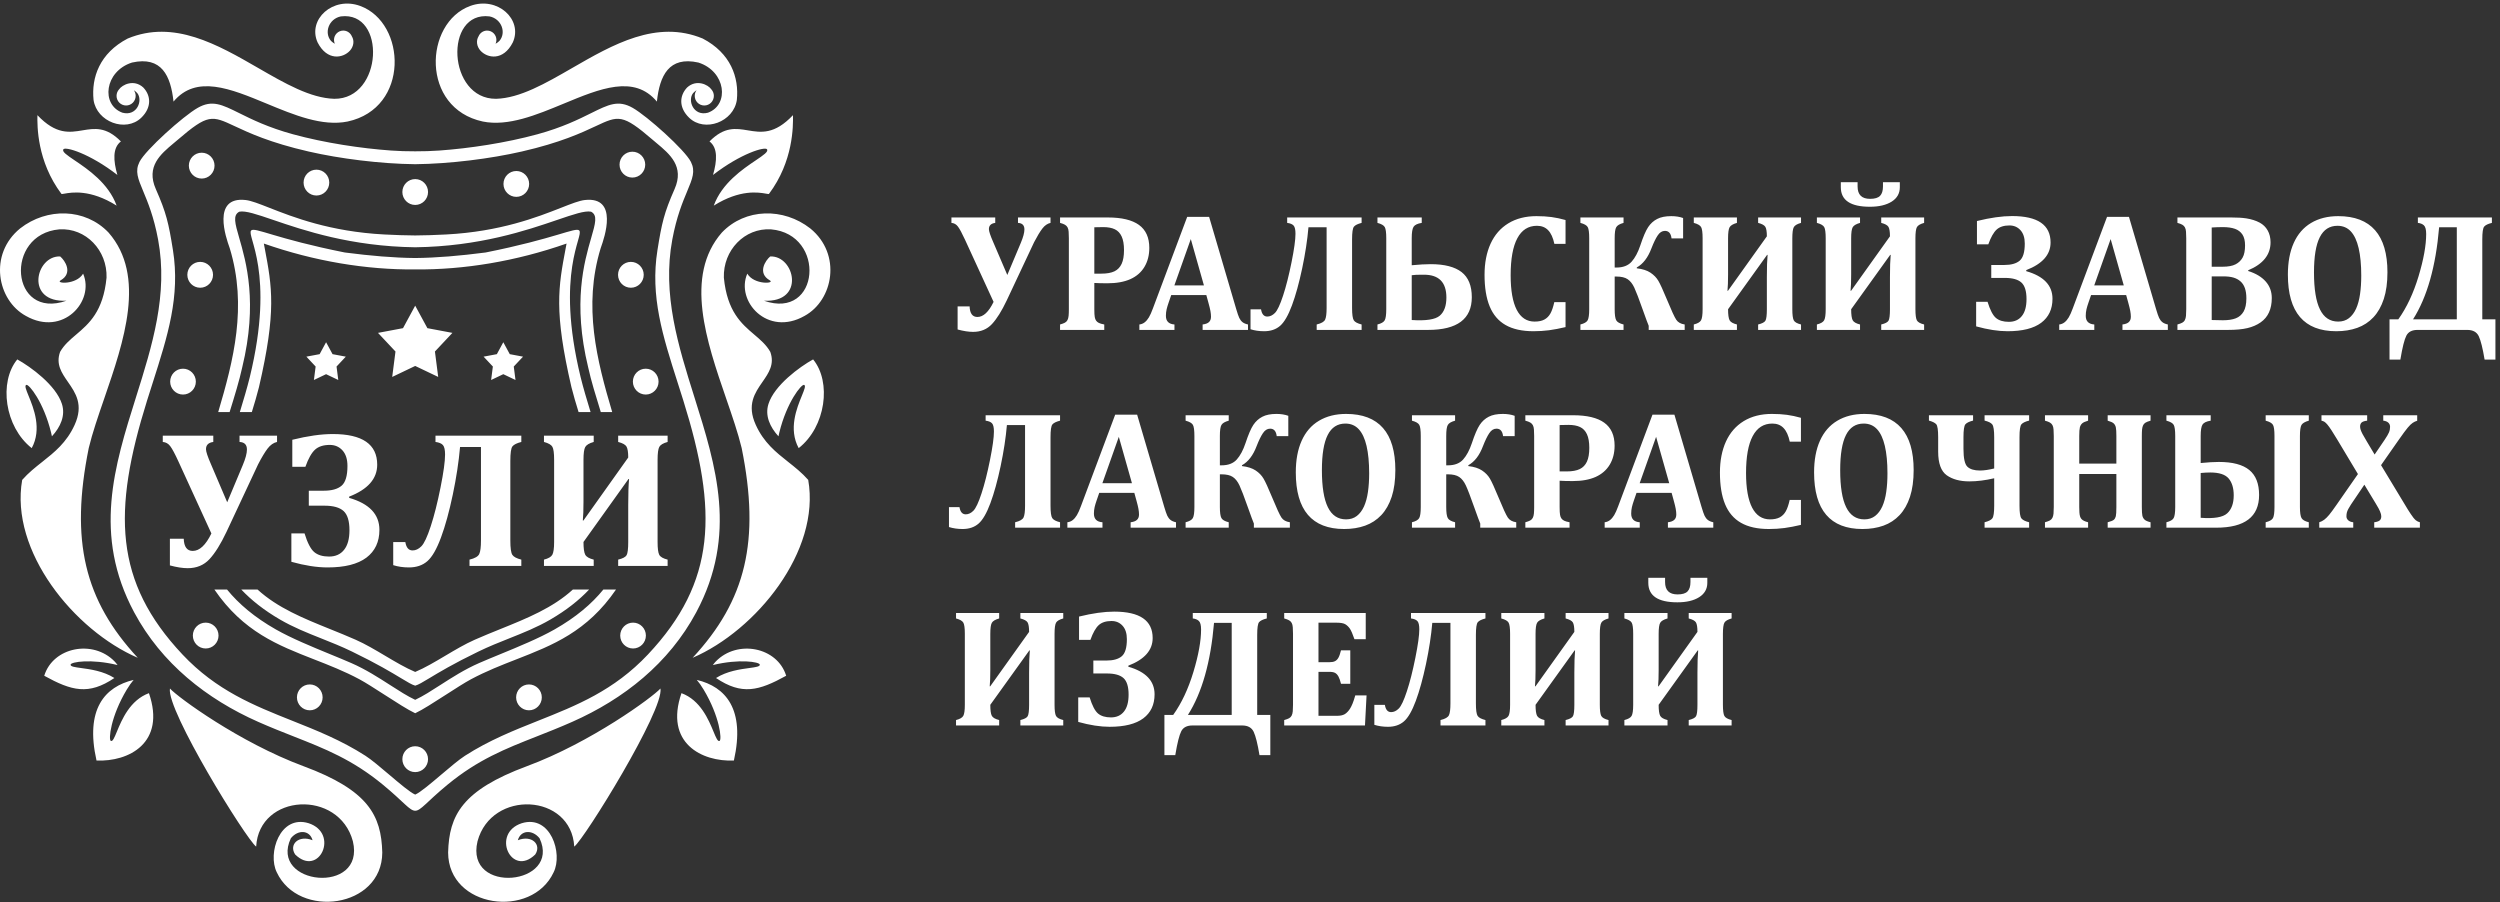 <svg width="230" height="83" viewBox="0 0 230 83" fill="none" xmlns="http://www.w3.org/2000/svg">
<rect x="0" y="0" width="230" height="83" fill="#333333" stroke="none"/>
<path fill-rule="evenodd" clip-rule="evenodd" d="M70.935 21.1C76.041 21.549 75.442 29.476 70.282 27.666C74.128 27.861 73.121 23.498 70.86 23.593C70.41 23.97 69.658 25.127 70.819 25.791C71.346 26.092 69.38 26.231 68.75 25.176C67.66 27.701 70.599 31.003 74.013 29.066C76.664 27.625 77.464 23.392 74.545 21.015C72.085 19.092 68.566 19.134 66.408 21.398C62.928 25.397 65.003 31.423 66.808 36.667C67.366 38.287 67.898 39.832 68.233 41.219C69.956 49.74 68.629 55.228 63.721 60.518C69.569 57.994 75.507 50.705 74.356 44.151C73.786 43.503 73.146 42.996 72.506 42.49C71.389 41.606 70.273 40.723 69.531 39.089C68.69 37.24 69.442 36.154 70.146 35.139C70.728 34.3 71.276 33.509 70.868 32.374C70.502 31.726 69.963 31.268 69.389 30.78C68.218 29.784 66.899 28.662 66.595 25.544C66.515 23.03 68.502 20.951 70.935 21.1ZM30.595 32.583L30 31.485L29.406 32.583L28.186 32.812L29.038 33.721L28.879 34.96L30 34.424L31.122 34.96L30.962 33.721L31.814 32.812L30.595 32.583ZM46.899 32.583L46.304 31.485L45.71 32.583L44.49 32.812L45.343 33.721L45.183 34.96L46.304 34.424L47.426 34.96L47.266 33.721L48.119 32.812L46.899 32.583ZM39.32 30.191L38.198 28.121L37.077 30.191L34.775 30.625L36.384 32.339L36.083 34.678L38.198 33.667L40.314 34.678L40.013 32.339L41.622 30.625L39.32 30.191ZM27.318 64.158C27.318 63.501 27.847 62.968 28.5 62.968C29.152 62.968 29.681 63.501 29.681 64.158C29.681 64.815 29.152 65.348 28.5 65.348C27.847 65.348 27.318 64.815 27.318 64.158ZM17.742 58.472C17.742 57.815 18.271 57.282 18.923 57.282C19.576 57.282 20.105 57.815 20.105 58.472C20.105 59.129 19.576 59.661 18.923 59.661C18.271 59.661 17.742 59.129 17.742 58.472ZM15.655 35.11C15.655 34.453 16.184 33.92 16.836 33.92C17.489 33.92 18.018 34.453 18.018 35.11C18.018 35.767 17.489 36.299 16.836 36.299C16.184 36.299 15.655 35.767 15.655 35.11ZM17.235 25.282C17.235 24.625 17.764 24.093 18.417 24.093C19.069 24.093 19.599 24.625 19.599 25.282C19.599 25.94 19.069 26.472 18.417 26.472C17.764 26.472 17.235 25.94 17.235 25.282ZM17.374 15.238C17.374 14.581 17.903 14.049 18.556 14.049C19.209 14.049 19.737 14.581 19.737 15.238C19.737 15.896 19.209 16.428 18.556 16.428C17.903 16.428 17.374 15.896 17.374 15.238ZM27.929 16.798C27.929 16.141 28.458 15.609 29.11 15.609C29.763 15.609 30.292 16.141 30.292 16.798C30.292 17.455 29.763 17.988 29.11 17.988C28.458 17.988 27.929 17.455 27.929 16.798ZM49.846 64.158C49.846 63.501 49.317 62.968 48.664 62.968C48.012 62.968 47.483 63.501 47.483 64.158C47.483 64.815 48.012 65.348 48.664 65.348C49.317 65.348 49.846 64.815 49.846 64.158ZM59.422 58.472C59.422 57.815 58.893 57.282 58.24 57.282C57.588 57.282 57.059 57.815 57.059 58.472C57.059 59.129 57.588 59.661 58.24 59.661C58.893 59.661 59.422 59.129 59.422 58.472ZM60.588 35.11C60.588 34.453 60.059 33.92 59.407 33.92C58.754 33.92 58.225 34.453 58.225 35.11C58.225 35.767 58.754 36.299 59.407 36.299C60.059 36.299 60.588 35.767 60.588 35.11ZM59.222 25.282C59.222 24.625 58.694 24.093 58.041 24.093C57.388 24.093 56.859 24.625 56.859 25.282C56.859 25.94 57.388 26.472 58.041 26.472C58.694 26.472 59.222 25.94 59.222 25.282ZM59.361 15.147C59.361 14.49 58.832 13.957 58.179 13.957C57.526 13.957 56.997 14.49 56.997 15.147C56.997 15.804 57.526 16.337 58.179 16.337C58.832 16.337 59.361 15.804 59.361 15.147ZM48.682 16.922C48.682 16.265 48.153 15.732 47.501 15.732C46.848 15.732 46.319 16.265 46.319 16.922C46.319 17.579 46.848 18.111 47.501 18.111C48.153 18.111 48.682 17.579 48.682 16.922ZM60.65 51.041C60.549 50.844 60.498 50.451 60.498 49.861V42.302C60.498 41.7 60.552 41.304 60.656 41.112C60.76 40.923 61.016 40.771 61.421 40.66V40.081H56.871V40.66C57.279 40.765 57.535 40.908 57.639 41.085C57.743 41.265 57.797 41.6 57.797 42.092L53.672 47.892H53.619C53.66 47.473 53.681 46.895 53.681 46.164V42.302C53.681 41.712 53.734 41.319 53.842 41.127C53.949 40.932 54.211 40.776 54.621 40.66V40.081H50.045V40.66C50.458 40.771 50.717 40.921 50.821 41.109C50.925 41.295 50.979 41.691 50.979 42.293V49.861C50.979 50.451 50.922 50.844 50.812 51.041C50.702 51.236 50.446 51.383 50.045 51.485V52.063H54.621V51.485C54.211 51.383 53.949 51.233 53.842 51.032C53.734 50.829 53.681 50.439 53.681 49.861L57.823 44.066H57.874C57.823 44.606 57.797 45.391 57.797 46.428V49.861C57.797 50.496 57.746 50.904 57.648 51.075C57.55 51.248 57.291 51.383 56.871 51.485V52.063H61.421V51.485C61.01 51.383 60.751 51.236 60.65 51.041ZM43.195 52.063H47.962V51.485C47.534 51.377 47.257 51.233 47.135 51.045C47.013 50.858 46.951 50.415 46.951 49.72V42.416C46.951 41.678 47.016 41.229 47.147 41.064C47.278 40.9 47.552 40.765 47.962 40.66V40.081H40.065V40.66C40.389 40.702 40.618 40.797 40.749 40.947C40.88 41.094 40.946 41.388 40.946 41.819C40.946 42.452 40.806 43.464 40.526 44.86C40.246 46.257 39.949 47.44 39.627 48.417C39.309 49.391 39.021 50.005 38.764 50.26C38.512 50.514 38.241 50.64 37.955 50.64C37.595 50.64 37.375 50.382 37.291 49.87H36.176V51.994C36.613 52.132 37.095 52.204 37.625 52.204C38.309 52.204 38.875 52.012 39.315 51.629C39.756 51.245 40.175 50.52 40.571 49.45C40.967 48.384 41.327 47.069 41.657 45.504C41.984 43.944 42.207 42.484 42.324 41.127H44.249V49.72C44.249 50.323 44.198 50.739 44.091 50.967C43.987 51.194 43.689 51.368 43.195 51.485V52.063ZM34.906 48.746C34.906 47.317 33.977 46.338 32.123 45.804V45.69C33.844 45.022 34.703 44.042 34.703 42.751C34.703 40.873 33.34 39.932 30.615 39.932C29.552 39.932 28.312 40.108 26.892 40.459V42.943H28.097C28.368 42.182 28.666 41.657 28.984 41.367C29.306 41.076 29.755 40.932 30.338 40.932C30.814 40.932 31.204 41.1 31.511 41.439C31.814 41.775 31.966 42.251 31.966 42.865C31.966 43.776 31.784 44.384 31.421 44.69C31.058 44.995 30.517 45.145 29.797 45.145H28.41V46.523H29.856C30.666 46.523 31.248 46.688 31.609 47.015C31.969 47.344 32.15 47.932 32.15 48.779C32.15 49.57 31.986 50.172 31.656 50.583C31.329 50.996 30.868 51.203 30.276 51.203C29.689 51.203 29.234 51.066 28.907 50.79C28.582 50.514 28.285 49.942 28.017 49.07H26.806V51.686C28.038 52.03 29.148 52.204 30.136 52.204C31.716 52.204 32.906 51.904 33.707 51.305C34.504 50.703 34.906 49.852 34.906 48.746ZM19.275 51.44C19.79 50.883 20.314 50.044 20.843 48.92L23.748 42.715C24.078 42.077 24.37 41.592 24.622 41.262C24.875 40.932 25.164 40.732 25.488 40.66V40.081H22.037V40.66C22.492 40.684 22.718 40.914 22.718 41.355C22.718 41.705 22.59 42.185 22.334 42.793L20.903 46.209L19.412 42.715C19.105 42.014 18.951 41.55 18.951 41.328C18.951 40.941 19.174 40.72 19.623 40.66V40.081H14.975V40.66C15.255 40.678 15.487 40.81 15.668 41.055C15.853 41.301 16.097 41.762 16.406 42.434L19.448 49.079C18.93 50.148 18.358 50.685 17.731 50.685C17.207 50.685 16.93 50.31 16.903 49.562H15.63V52.018C16.264 52.189 16.808 52.273 17.27 52.273C18.088 52.273 18.757 51.997 19.275 51.44ZM35.885 63.021C36.705 63.549 37.467 64.04 38.198 64.385C38.93 64.04 39.692 63.549 40.513 63.02C41.58 62.334 42.745 61.584 44.072 61.004C44.662 60.745 45.327 60.472 46.024 60.186C47.71 59.493 49.581 58.725 51.019 57.908C52.969 56.8 54.433 55.563 55.511 54.235H56.675C54.015 58.12 50.834 59.361 47.511 60.659C46.133 61.197 44.73 61.744 43.329 62.494C42.751 62.803 41.901 63.351 41.031 63.911C39.958 64.602 38.855 65.313 38.198 65.618C37.542 65.313 36.44 64.603 35.367 63.912C34.497 63.352 33.647 62.804 33.068 62.494C31.668 61.744 30.265 61.197 28.886 60.659C25.563 59.361 22.382 58.12 19.722 54.235H20.886C21.964 55.563 23.428 56.8 25.378 57.908C26.817 58.725 28.686 59.493 30.372 60.186C31.069 60.472 31.735 60.745 32.325 61.004C33.652 61.584 34.818 62.335 35.885 63.021ZM50.643 56.994C52.11 56.139 53.279 55.214 54.201 54.235H52.706C50.856 55.926 48.494 56.881 46.028 57.876C45.25 58.191 44.462 58.509 43.676 58.856C42.788 59.248 41.873 59.791 40.966 60.329C40.021 60.89 39.085 61.446 38.198 61.819C37.312 61.446 36.376 60.89 35.431 60.329C34.524 59.791 33.609 59.248 32.721 58.856C31.935 58.509 31.147 58.191 30.369 57.877C27.904 56.881 25.541 55.926 23.692 54.235H22.196C23.119 55.214 24.287 56.139 25.754 56.994C26.985 57.711 28.249 58.214 29.546 58.73C30.476 59.1 31.422 59.477 32.385 59.944C34.694 61.063 36.042 61.877 36.909 62.4C37.523 62.771 37.896 62.996 38.198 63.081C38.501 62.996 38.874 62.771 39.489 62.4C40.355 61.877 41.703 61.063 44.012 59.944C44.975 59.477 45.921 59.1 46.851 58.73C48.148 58.214 49.412 57.711 50.643 56.994ZM22.065 37.909C22.406 36.795 22.728 35.716 22.982 34.69C25.331 25.033 22.658 21.698 23.105 21.208C23.423 20.86 25.318 21.95 31.721 23.229C34.124 23.54 36.2 23.717 38.198 23.738C40.198 23.717 42.273 23.54 44.676 23.229C51.079 21.95 52.974 20.86 53.292 21.208C53.739 21.698 51.066 25.033 53.415 34.69C53.669 35.716 53.991 36.795 54.332 37.909H53.228C52.984 37.121 52.758 36.355 52.573 35.62C50.949 28.618 51.369 26.398 52.044 22.829C52.071 22.691 52.097 22.55 52.124 22.407C47.485 24.033 42.696 24.83 38.198 24.787C33.702 24.83 28.912 24.033 24.273 22.407C24.3 22.55 24.326 22.691 24.353 22.83C25.028 26.399 25.448 28.618 23.824 35.62C23.639 36.355 23.413 37.121 23.169 37.909H22.065ZM41.046 21.572C40.022 21.625 39.084 21.656 38.198 21.662C37.314 21.656 36.375 21.625 35.352 21.572C30.36 21.309 26.954 19.971 24.779 19.116C23.824 18.741 23.107 18.459 22.597 18.402C19.449 18.052 20.814 21.922 21.097 22.723C21.117 22.78 21.132 22.822 21.139 22.845C22.765 28.182 21.486 33.146 20.075 37.909H21.125C21.587 36.419 22.015 35.031 22.285 33.797C23.731 27.843 22.642 24.078 22.006 21.882C21.62 20.548 21.401 19.793 22.019 19.476C22.592 19.363 23.633 19.719 25.138 20.233C27.917 21.182 32.279 22.672 38.198 22.75C44.118 22.672 48.48 21.182 51.259 20.233C52.764 19.719 53.805 19.363 54.378 19.476C54.996 19.793 54.777 20.548 54.391 21.882C53.755 24.078 52.666 27.843 54.112 33.797C54.382 35.031 54.811 36.419 55.272 37.909H56.322C54.911 33.146 53.632 28.182 55.258 22.845C55.265 22.822 55.28 22.78 55.3 22.722C55.583 21.92 56.947 18.053 53.8 18.402C53.29 18.459 52.573 18.741 51.618 19.116C49.444 19.971 46.038 21.309 41.046 21.572ZM35.987 13.85C36.692 13.901 37.434 13.923 38.198 13.921C38.963 13.923 39.705 13.901 40.41 13.85C43.178 13.653 46.527 13.149 49.441 12.353C51.729 11.727 53.238 10.978 54.383 10.409C55.992 9.611 56.883 9.168 58.21 9.924C59.552 10.688 63.009 13.791 63.563 14.893C63.993 15.748 63.709 16.427 63.222 17.592C62.807 18.585 62.245 19.93 61.852 22.035C60.911 27.087 62.398 31.814 63.886 36.544C65.876 42.871 67.868 49.205 64.056 56.329C61.541 61.029 57.385 64.311 52.647 66.409C51.492 66.921 50.411 67.346 49.375 67.754C46.504 68.884 43.977 69.879 41.163 72.198C39.23 73.791 38.714 74.588 38.199 74.588C37.683 74.588 37.167 73.791 35.234 72.198C32.42 69.879 29.893 68.884 27.022 67.754C25.986 67.346 24.905 66.921 23.75 66.409C19.012 64.311 14.856 61.029 12.341 56.329C8.529 49.205 10.521 42.871 12.511 36.544C13.999 31.814 15.486 27.087 14.544 22.035C14.152 19.93 13.59 18.585 13.175 17.592C12.688 16.427 12.403 15.748 12.834 14.893C13.388 13.791 16.845 10.688 18.187 9.924C19.514 9.168 20.405 9.611 22.014 10.409C23.159 10.978 24.668 11.727 26.956 12.353C29.87 13.149 33.219 13.653 35.987 13.85ZM35.804 71.268C36.776 72.092 37.733 72.904 38.198 73.103C38.665 72.904 39.623 72.091 40.594 71.267C41.404 70.58 42.224 69.885 42.777 69.53C44.998 68.104 47.267 67.201 49.513 66.307C53.03 64.908 56.489 63.531 59.613 60.209C65.893 53.529 66.058 47.056 62.87 36.861C62.695 36.303 62.521 35.758 62.35 35.223C60.968 30.9 59.807 27.268 60.486 23.01C60.883 20.523 61.095 19.584 62.062 17.394C62.98 15.314 61.621 14.179 60.41 13.169C60.287 13.065 60.164 12.963 60.046 12.862C57.255 10.46 56.906 10.623 54.804 11.607C53.516 12.211 51.569 13.123 47.998 13.941C45.134 14.598 41.418 15.072 38.198 15.107C34.979 15.072 31.263 14.598 28.399 13.941C24.828 13.123 22.881 12.211 21.593 11.607C19.491 10.623 19.142 10.46 16.351 12.862C16.233 12.963 16.11 13.066 15.986 13.169C14.776 14.18 13.417 15.314 14.335 17.394C15.302 19.584 15.514 20.523 15.911 23.01C16.59 27.268 15.429 30.9 14.047 35.224C13.876 35.758 13.702 36.303 13.527 36.861C10.339 47.056 10.504 53.529 16.784 60.209C19.908 63.531 23.367 64.907 26.884 66.307C29.13 67.201 31.399 68.104 33.62 69.53C34.174 69.885 34.994 70.581 35.804 71.268ZM39.38 69.844C39.38 69.187 38.851 68.654 38.198 68.654C37.546 68.654 37.017 69.187 37.017 69.844C37.017 70.501 37.546 71.034 38.198 71.034C38.851 71.034 39.38 70.501 39.38 69.844ZM39.38 17.666C39.38 17.008 38.851 16.476 38.198 16.476C37.546 16.476 37.017 17.008 37.017 17.666C37.017 18.322 37.546 18.855 38.198 18.855C38.851 18.855 39.38 18.322 39.38 17.666ZM12.481 8.821C12.481 8.626 12.418 8.445 12.312 8.299C12.415 8.361 12.518 8.447 12.628 8.563C13.168 9.226 12.605 10.725 11.266 10.369C9.269 9.641 9.61 6.561 12.147 5.754C14.863 5.149 15.707 6.959 15.963 9.347C18.049 6.846 21.2 8.152 24.529 9.532C27.036 10.572 29.645 11.653 31.976 11.181C37.713 9.949 37.388 2.109 33.141 0.548C30.623 -0.378 28.269 1.802 29.219 3.903C30.104 5.637 31.563 5.357 32.194 4.66C32.527 4.292 32.627 3.755 32.366 3.335C32.243 3.046 31.966 2.838 31.64 2.816C31.62 2.814 31.601 2.814 31.581 2.814C31.11 2.814 30.728 3.198 30.728 3.672C30.728 3.798 30.755 3.918 30.803 4.026C30.689 3.964 30.572 3.88 30.457 3.769C29.798 3.018 30.24 1.739 31.356 1.509C35.556 0.987 35.239 9.134 30.753 9.09C28.559 9.026 26.222 7.679 23.761 6.259C20.021 4.103 15.995 1.781 11.747 3.546C9.17 4.89 8.395 7.127 8.607 9.196C8.904 11.215 11.568 12.207 12.994 10.834C13.958 9.904 13.902 8.805 13.182 8.049C12.326 7.265 11.252 7.778 10.943 8.234C10.806 8.39 10.722 8.596 10.722 8.821C10.722 9.31 11.116 9.706 11.602 9.706C12.087 9.706 12.481 9.31 12.481 8.821ZM10.524 62.377C8.148 63.976 6.595 63.563 4.07 62.17C4.879 59.525 8.564 58.811 10.543 60.853C10.63 60.943 10.719 61.051 10.816 61.185C8.359 60.59 6.534 60.899 6.496 61.14C6.467 61.324 6.861 61.377 7.457 61.458C8.285 61.57 9.505 61.734 10.524 62.377ZM13.702 63.77C15.283 68.361 11.828 70.097 8.879 69.969C7.815 65.238 9.64 63.181 12.295 62.55C12.094 62.782 11.883 63.076 11.663 63.442C10.184 65.908 9.96 68.058 10.199 68.165C10.368 68.24 10.521 67.871 10.752 67.313C11.203 66.224 11.952 64.414 13.702 63.77ZM1.59 33.065C-0.118 35.139 0.421 39.268 2.918 41.228C3.876 39.466 3.09 37.543 2.625 36.406C2.396 35.846 2.245 35.476 2.418 35.41C2.662 35.316 4.014 36.995 4.699 39.791C4.729 39.913 4.754 40.03 4.777 40.142C5.564 39.286 6.037 38.237 5.698 37.167C5.153 35.443 2.83 33.749 1.59 33.065ZM5.936 17.815C6.592 17.699 8.311 17.396 10.731 18.919C9.984 16.855 8.077 15.568 6.867 14.752C6.153 14.27 5.681 13.952 5.834 13.734C6.02 13.468 8.243 14.117 10.798 16.095C10.42 14.774 10.349 13.604 11.122 13.012C9.762 11.63 8.695 11.808 7.593 11.992C6.392 12.193 5.149 12.401 3.443 10.595C3.424 11.587 3.399 14.831 5.65 17.836C5.678 17.86 5.775 17.843 5.936 17.815ZM23.566 77.888C22.64 77.202 15.289 65.317 15.635 63.343C16.364 64.15 22.027 68.303 27.915 70.487C33.889 72.703 35.08 75.011 35.169 78.431C35.155 83.559 27.476 84.569 25.463 80.252C24.597 78.522 25.743 74.923 28.393 75.735C31.25 76.671 29.352 80.755 27.157 78.614C26.547 77.699 27.477 76.787 28.755 77.302C28.495 76.361 27.43 76.296 26.758 77.12C24.721 81.453 33.653 82.368 32.465 77.397C31.183 72.609 23.84 72.985 23.566 77.888ZM5.462 21.1C0.356 21.549 0.955 29.476 6.115 27.666C2.268 27.861 3.276 23.498 5.537 23.593C5.987 23.97 6.739 25.127 5.578 25.791C5.051 26.092 7.017 26.231 7.647 25.176C8.737 27.701 5.799 31.003 2.384 29.066C-0.267 27.625 -1.066 23.392 1.852 21.015C4.312 19.092 7.831 19.134 9.989 21.398C13.469 25.397 11.394 31.423 9.589 36.667C9.031 38.287 8.499 39.832 8.165 41.219C6.441 49.74 7.768 55.228 12.676 60.518C6.829 57.994 0.89 50.705 2.041 44.151C2.611 43.503 3.251 42.996 3.891 42.49C5.008 41.606 6.124 40.723 6.867 39.089C7.707 37.239 6.955 36.154 6.251 35.139C5.67 34.3 5.121 33.509 5.529 32.374C5.895 31.726 6.434 31.268 7.008 30.78C8.179 29.784 9.498 28.662 9.802 25.544C9.882 23.03 7.895 20.951 5.462 21.1ZM63.916 8.821C63.916 8.626 63.979 8.445 64.085 8.299C63.983 8.361 63.879 8.447 63.769 8.563C63.229 9.226 63.792 10.725 65.131 10.369C67.128 9.641 66.787 6.561 64.251 5.754C61.534 5.149 60.691 6.959 60.434 9.347C58.348 6.846 55.197 8.152 51.869 9.532C49.361 10.572 46.752 11.653 44.421 11.181C38.684 9.949 39.009 2.109 43.256 0.548C45.775 -0.378 48.128 1.802 47.178 3.903C46.293 5.637 44.834 5.357 44.203 4.66C43.87 4.292 43.771 3.755 44.031 3.335C44.154 3.046 44.431 2.838 44.757 2.816C44.776 2.814 44.796 2.814 44.816 2.814C45.287 2.814 45.669 3.198 45.669 3.672C45.669 3.798 45.642 3.918 45.594 4.026C45.708 3.964 45.825 3.88 45.941 3.769C46.599 3.018 46.157 1.739 45.041 1.509C40.841 0.987 41.158 9.134 45.644 9.09C47.838 9.026 50.175 7.679 52.637 6.259C56.376 4.103 60.403 1.781 64.65 3.546C67.227 4.89 68.002 7.127 67.79 9.196C67.493 11.215 64.829 12.207 63.403 10.834C62.439 9.904 62.496 8.805 63.215 8.049C64.071 7.265 65.145 7.778 65.454 8.234C65.591 8.39 65.675 8.596 65.675 8.821C65.675 9.31 65.281 9.706 64.795 9.706C64.31 9.706 63.916 9.31 63.916 8.821ZM65.873 62.377C68.25 63.976 69.801 63.563 72.328 62.17C71.518 59.525 67.833 58.811 65.854 60.853C65.767 60.943 65.678 61.051 65.581 61.185C68.038 60.59 69.863 60.899 69.901 61.14C69.93 61.324 69.536 61.377 68.94 61.458C68.112 61.57 66.892 61.734 65.873 62.377ZM62.695 63.77C61.114 68.361 64.569 70.097 67.518 69.969C68.582 65.238 66.758 63.181 64.103 62.55C64.303 62.782 64.514 63.076 64.734 63.442C66.213 65.908 66.437 68.058 66.198 68.165C66.029 68.24 65.876 67.871 65.645 67.313C65.194 66.224 64.445 64.414 62.695 63.77ZM74.806 33.065C76.515 35.139 75.976 39.268 73.479 41.228C72.521 39.466 73.307 37.543 73.772 36.406C74.001 35.846 74.152 35.476 73.979 35.41C73.735 35.316 72.384 36.995 71.698 39.791C71.669 39.913 71.643 40.03 71.62 40.142C70.834 39.286 70.359 38.237 70.698 37.167C71.244 35.443 73.567 33.749 74.806 33.065ZM70.461 17.814C69.804 17.699 68.086 17.396 65.666 18.919C66.413 16.854 68.32 15.568 69.53 14.752C70.244 14.27 70.716 13.952 70.563 13.734C70.377 13.468 68.154 14.117 65.598 16.095C65.977 14.774 66.048 13.604 65.275 13.012C66.635 11.63 67.702 11.808 68.803 11.992C70.005 12.193 71.248 12.401 72.954 10.595C72.973 11.587 72.998 14.831 70.747 17.836C70.719 17.86 70.621 17.843 70.461 17.814ZM52.831 77.888C53.757 77.202 61.109 65.317 60.762 63.343C60.033 64.15 54.37 68.303 48.482 70.487C42.508 72.703 41.317 75.011 41.227 78.431C41.242 83.559 48.921 84.569 50.934 80.252C51.8 78.522 50.654 74.923 48.004 75.735C45.147 76.671 47.045 80.755 49.24 78.614C49.85 77.699 48.92 76.787 47.641 77.302C47.902 76.361 48.968 76.296 49.639 77.12C51.676 81.453 42.745 82.368 43.932 77.397C45.214 72.609 52.558 72.985 52.831 77.888ZM91.26 29.814C91.707 29.332 92.161 28.608 92.62 27.638L95.138 22.281C95.425 21.73 95.678 21.311 95.897 21.026C96.116 20.741 96.367 20.568 96.648 20.506V20.007H93.655V20.506C94.05 20.527 94.246 20.726 94.246 21.106C94.246 21.409 94.135 21.823 93.913 22.348L92.672 25.297L91.379 22.281C91.113 21.675 90.979 21.274 90.979 21.083C90.979 20.749 91.172 20.558 91.562 20.506V20.007H87.532V20.506C87.774 20.522 87.976 20.635 88.133 20.848C88.293 21.06 88.504 21.458 88.773 22.037L91.41 27.775C90.961 28.699 90.466 29.162 89.921 29.162C89.467 29.162 89.227 28.838 89.204 28.191H88.1V30.313C88.649 30.46 89.121 30.533 89.521 30.533C90.231 30.533 90.811 30.295 91.26 29.814ZM158.639 65.861C158.552 65.691 158.508 65.352 158.508 64.842V58.315C158.508 57.795 158.554 57.454 158.644 57.288C158.735 57.126 158.957 56.994 159.308 56.898V56.399H155.362V56.898C155.716 56.988 155.938 57.112 156.028 57.265C156.118 57.42 156.165 57.71 156.165 58.134L152.589 63.142H152.542C152.578 62.78 152.596 62.281 152.596 61.65V58.315C152.596 57.806 152.643 57.467 152.736 57.301C152.829 57.133 153.056 56.999 153.412 56.898V56.399H149.443V56.898C149.802 56.994 150.026 57.123 150.117 57.286C150.207 57.446 150.253 57.788 150.253 58.308V64.842C150.253 65.352 150.204 65.691 150.109 65.861C150.014 66.029 149.792 66.156 149.443 66.244V66.743H153.412V66.244C153.056 66.156 152.829 66.027 152.736 65.853C152.643 65.678 152.596 65.341 152.596 64.842L156.188 59.839H156.232C156.188 60.305 156.165 60.982 156.165 61.878V64.842C156.165 65.39 156.121 65.742 156.036 65.89C155.951 66.04 155.726 66.156 155.362 66.244V66.743H159.308V66.244C158.952 66.156 158.727 66.029 158.639 65.861ZM156.325 54.94C156.823 54.624 157.073 54.184 157.073 53.618V53.155H155.522V53.548C155.522 53.933 155.435 54.218 155.259 54.404C155.081 54.593 154.774 54.686 154.335 54.686C153.569 54.686 153.187 54.306 153.187 53.548V53.155H151.644V53.618C151.644 54.815 152.537 55.413 154.32 55.413C155.159 55.413 155.824 55.255 156.325 54.94ZM147.314 65.861C147.227 65.691 147.183 65.352 147.183 64.842V58.315C147.183 57.795 147.229 57.454 147.32 57.288C147.41 57.126 147.632 56.994 147.983 56.898V56.399H144.038V56.898C144.391 56.988 144.613 57.112 144.703 57.265C144.793 57.42 144.84 57.71 144.84 58.134L141.264 63.142H141.217C141.253 62.78 141.271 62.281 141.271 61.65V58.315C141.271 57.806 141.318 57.467 141.411 57.301C141.504 57.133 141.731 56.999 142.087 56.898V56.399H138.118V56.898C138.477 56.994 138.701 57.123 138.792 57.286C138.882 57.446 138.929 57.788 138.929 58.308V64.842C138.929 65.352 138.88 65.691 138.784 65.861C138.689 66.029 138.467 66.156 138.118 66.244V66.743H142.087V66.244C141.731 66.156 141.504 66.027 141.411 65.853C141.318 65.678 141.271 65.341 141.271 64.842L144.863 59.839H144.907C144.863 60.305 144.84 60.982 144.84 61.878V64.842C144.84 65.39 144.796 65.742 144.711 65.89C144.626 66.04 144.401 66.156 144.038 66.244V66.743H147.983V66.244C147.627 66.156 147.402 66.029 147.314 65.861ZM132.527 66.743H136.661V66.244C136.289 66.151 136.049 66.027 135.943 65.864C135.837 65.703 135.783 65.32 135.783 64.721V58.414C135.783 57.777 135.84 57.389 135.953 57.247C136.067 57.105 136.304 56.988 136.661 56.898V56.399H129.812V56.898C130.094 56.934 130.292 57.017 130.406 57.146C130.519 57.273 130.576 57.526 130.576 57.899C130.576 58.445 130.455 59.319 130.212 60.525C129.97 61.73 129.712 62.752 129.433 63.595C129.157 64.436 128.907 64.966 128.685 65.186C128.465 65.406 128.231 65.515 127.983 65.515C127.671 65.515 127.48 65.292 127.408 64.85H126.44V66.684C126.819 66.803 127.237 66.865 127.697 66.865C128.29 66.865 128.78 66.699 129.162 66.368C129.544 66.037 129.908 65.411 130.251 64.487C130.594 63.567 130.906 62.431 131.193 61.081C131.477 59.733 131.67 58.473 131.771 57.301H133.44V64.721C133.44 65.24 133.396 65.6 133.304 65.796C133.213 65.993 132.955 66.143 132.527 66.244V66.743ZM125.648 58.809V56.399H118.147V56.898C118.34 56.95 118.49 57.006 118.598 57.069C118.707 57.133 118.787 57.214 118.838 57.314C118.892 57.418 118.926 57.547 118.936 57.71C118.949 57.87 118.957 58.07 118.957 58.308V64.842C118.957 65.082 118.949 65.284 118.934 65.445C118.918 65.603 118.885 65.734 118.831 65.838C118.779 65.941 118.699 66.022 118.591 66.081C118.482 66.138 118.335 66.192 118.147 66.244V66.743H125.578L125.723 63.978H124.685C124.595 64.296 124.512 64.544 124.437 64.728C124.36 64.909 124.29 65.057 124.221 65.168C124.154 65.279 124.076 65.383 123.986 65.478C123.898 65.574 123.808 65.649 123.713 65.706C123.614 65.76 123.506 65.799 123.387 65.822C123.266 65.846 123.116 65.856 122.941 65.856H121.3V61.81H122.298C122.533 61.81 122.711 61.841 122.83 61.908C122.949 61.973 123.052 62.084 123.137 62.237C123.222 62.392 123.3 62.615 123.372 62.91H124.226V59.831H123.372C123.295 60.139 123.217 60.367 123.132 60.514C123.049 60.659 122.946 60.765 122.82 60.827C122.693 60.892 122.52 60.923 122.298 60.923H121.3V57.286H122.949C123.336 57.286 123.609 57.335 123.772 57.433C123.932 57.532 124.071 57.666 124.187 57.834C124.303 58.005 124.445 58.328 124.61 58.809H125.648ZM108.68 67.266C108.863 66.917 109.206 66.743 109.704 66.743H114.276C114.803 66.743 115.156 66.94 115.34 67.331C115.523 67.721 115.701 68.435 115.873 69.472H116.87V65.773H115.662V58.414C115.662 57.767 115.719 57.374 115.837 57.237C115.956 57.097 116.194 56.983 116.545 56.898V56.399H109.735V56.898C109.97 56.924 110.158 56.999 110.292 57.126C110.429 57.252 110.499 57.516 110.499 57.914C110.499 58.959 110.264 60.261 109.794 61.818C109.325 63.373 108.706 64.692 107.934 65.773H107.126V69.472H108.125C108.311 68.35 108.497 67.615 108.68 67.266ZM113.317 57.301V65.773H109.289C110.584 63.737 111.384 60.913 111.691 57.301H113.317ZM106.221 63.88C106.221 62.646 105.416 61.8 103.808 61.339V61.241C105.3 60.664 106.045 59.818 106.045 58.703C106.045 57.081 104.864 56.269 102.5 56.269C101.579 56.269 100.503 56.422 99.272 56.724V58.869H100.317C100.552 58.212 100.81 57.759 101.086 57.508C101.365 57.257 101.754 57.133 102.26 57.133C102.673 57.133 103.011 57.278 103.277 57.57C103.54 57.86 103.672 58.271 103.672 58.802C103.672 59.588 103.514 60.113 103.199 60.377C102.885 60.641 102.415 60.77 101.79 60.77H100.588V61.96H101.842C102.544 61.96 103.05 62.103 103.362 62.384C103.674 62.669 103.831 63.176 103.831 63.908C103.831 64.591 103.689 65.111 103.403 65.465C103.119 65.822 102.719 66.001 102.206 66.001C101.697 66.001 101.303 65.882 101.019 65.644C100.738 65.406 100.48 64.912 100.247 64.159H99.197V66.417C100.265 66.715 101.228 66.865 102.085 66.865C103.455 66.865 104.487 66.606 105.181 66.089C105.872 65.569 106.221 64.834 106.221 63.88ZM97.151 65.861C97.063 65.691 97.019 65.352 97.019 64.842V58.315C97.019 57.795 97.066 57.454 97.156 57.288C97.246 57.126 97.468 56.994 97.819 56.898V56.399H93.874V56.898C94.228 56.988 94.45 57.112 94.54 57.265C94.63 57.42 94.677 57.71 94.677 58.134L91.1 63.142H91.054C91.09 62.78 91.108 62.281 91.108 61.65V58.315C91.108 57.806 91.154 57.467 91.247 57.301C91.34 57.133 91.567 56.999 91.923 56.898V56.399H87.955V56.898C88.314 56.994 88.538 57.123 88.628 57.286C88.719 57.446 88.765 57.788 88.765 58.308V64.842C88.765 65.352 88.716 65.691 88.621 65.861C88.525 66.029 88.303 66.156 87.955 66.244V66.743H91.923V66.244C91.567 66.156 91.34 66.027 91.247 65.853C91.154 65.678 91.108 65.341 91.108 64.842L94.7 59.839H94.744C94.7 60.305 94.677 60.982 94.677 61.878V64.842C94.677 65.39 94.633 65.742 94.547 65.89C94.462 66.04 94.238 66.156 93.874 66.244V66.743H97.819V66.244C97.463 66.156 97.239 66.029 97.151 65.861ZM217.779 38.702V38.203H213.576V38.702C213.682 38.722 213.772 38.759 213.852 38.808C213.929 38.86 214.02 38.945 214.12 39.062C214.221 39.18 214.345 39.354 214.494 39.581C214.641 39.809 214.82 40.094 215.026 40.438L216.93 43.614L214.959 46.447C214.67 46.863 214.445 47.169 214.283 47.365C214.118 47.562 213.966 47.712 213.829 47.815C213.689 47.919 213.537 47.996 213.372 48.048V48.547H216.499V48.048C216.298 48.028 216.143 47.965 216.035 47.865C215.926 47.764 215.872 47.645 215.872 47.51C215.872 47.373 215.885 47.254 215.911 47.153C215.937 47.052 215.981 46.941 216.048 46.819C216.112 46.698 216.192 46.563 216.288 46.418L217.521 44.592L218.571 46.328C218.703 46.55 218.791 46.7 218.832 46.778C218.876 46.856 218.917 46.946 218.961 47.047C219.005 47.148 219.033 47.233 219.051 47.303C219.069 47.376 219.077 47.44 219.077 47.502C219.077 47.678 219.025 47.808 218.92 47.888C218.814 47.968 218.649 48.022 218.429 48.048V48.547H222.63V48.048C222.566 48.033 222.504 48.01 222.442 47.983C222.382 47.955 222.32 47.916 222.256 47.865C222.194 47.815 222.122 47.738 222.036 47.634C221.954 47.531 221.869 47.412 221.781 47.277C221.693 47.143 221.606 47.008 221.521 46.874L219.056 42.794L220.687 40.461C221.066 39.92 221.34 39.548 221.513 39.343C221.683 39.139 221.835 38.992 221.967 38.904C222.096 38.816 222.235 38.751 222.382 38.71V38.203H219.26V38.702C219.456 38.722 219.611 38.782 219.72 38.88C219.831 38.979 219.887 39.111 219.887 39.271C219.887 39.452 219.854 39.623 219.784 39.783C219.717 39.941 219.583 40.171 219.382 40.469L218.465 41.816L217.764 40.642C217.57 40.319 217.436 40.083 217.353 39.931C217.273 39.778 217.217 39.649 217.181 39.54C217.144 39.431 217.129 39.333 217.129 39.248C217.129 39.077 217.178 38.95 217.276 38.865C217.374 38.782 217.542 38.728 217.779 38.702ZM203.384 38.702V38.203H199.31V38.702C199.668 38.798 199.893 38.927 199.983 39.09C200.073 39.25 200.12 39.592 200.12 40.112V46.646C200.12 47.156 200.071 47.495 199.975 47.665C199.88 47.833 199.658 47.96 199.31 48.048V48.547H203.892C206.521 48.547 207.837 47.544 207.837 45.539C207.837 44.499 207.535 43.731 206.934 43.239C206.33 42.745 205.399 42.499 204.132 42.499C203.691 42.499 203.134 42.533 202.463 42.598V40.112C202.463 39.587 202.519 39.235 202.633 39.059C202.746 38.883 202.997 38.764 203.384 38.702ZM202.463 47.637V43.516C202.785 43.485 203.079 43.469 203.348 43.469C204.163 43.469 204.726 43.653 205.038 44.023C205.347 44.393 205.502 44.908 205.502 45.57C205.502 46.312 205.301 46.866 204.901 47.228C204.498 47.593 203.688 47.73 202.463 47.637ZM211.594 46.646V40.112C211.594 39.602 211.641 39.266 211.734 39.1C211.827 38.937 212.054 38.803 212.409 38.702V38.203H208.441V38.702C208.8 38.798 209.024 38.927 209.114 39.09C209.205 39.25 209.251 39.589 209.251 40.104V46.646C209.251 47.156 209.205 47.495 209.112 47.665C209.019 47.833 208.795 47.96 208.441 48.048V48.547H212.409V48.048C212.059 47.96 211.834 47.833 211.739 47.66C211.643 47.489 211.594 47.151 211.594 46.646ZM197.098 47.446C197.067 47.301 197.049 47.034 197.049 46.646V40.12C197.049 39.848 197.057 39.646 197.07 39.514C197.083 39.382 197.109 39.263 197.152 39.157C197.194 39.051 197.266 38.963 197.366 38.896C197.467 38.828 197.63 38.764 197.851 38.702V38.203H193.906V38.702C194.177 38.78 194.363 38.862 194.461 38.955C194.559 39.051 194.624 39.17 194.657 39.32C194.691 39.47 194.706 39.737 194.706 40.12V42.652H191.29V40.12C191.29 39.731 191.311 39.462 191.349 39.312C191.39 39.165 191.46 39.043 191.558 38.953C191.656 38.862 191.84 38.78 192.105 38.702V38.203H188.137V38.702C188.33 38.754 188.48 38.81 188.588 38.873C188.697 38.937 188.777 39.018 188.828 39.118C188.882 39.222 188.916 39.351 188.926 39.514C188.939 39.675 188.947 39.874 188.947 40.112V46.646C188.947 46.887 188.939 47.088 188.924 47.249C188.908 47.407 188.875 47.538 188.821 47.642C188.769 47.745 188.689 47.826 188.581 47.885C188.472 47.942 188.325 47.996 188.137 48.048V48.547H192.105V48.048C191.961 48.012 191.837 47.971 191.736 47.921C191.636 47.875 191.556 47.818 191.496 47.751C191.439 47.686 191.396 47.606 191.365 47.51C191.334 47.414 191.316 47.29 191.305 47.138C191.295 46.985 191.29 46.822 191.29 46.646V43.607H194.706V46.646C194.706 47.076 194.688 47.357 194.655 47.497C194.619 47.637 194.559 47.743 194.472 47.821C194.386 47.895 194.198 47.971 193.906 48.048V48.547H197.851V48.048C197.583 47.981 197.4 47.901 197.299 47.805C197.199 47.709 197.132 47.588 197.098 47.446ZM185.972 47.694C185.853 47.546 185.794 47.156 185.794 46.525V40.218C185.794 39.566 185.853 39.17 185.974 39.033C186.096 38.893 186.331 38.782 186.679 38.694V38.203H182.581V38.694C182.937 38.782 183.175 38.898 183.291 39.051C183.407 39.204 183.466 39.597 183.466 40.233V43.1C182.961 43.224 182.525 43.288 182.158 43.288C181.634 43.288 181.25 43.172 181.005 42.942C180.76 42.714 180.639 42.163 180.639 41.294V40.218C180.639 39.566 180.698 39.17 180.819 39.033C180.94 38.893 181.175 38.782 181.523 38.694V38.203H177.462V38.694C177.795 38.787 178.019 38.898 178.136 39.033C178.252 39.167 178.311 39.561 178.311 40.218V41.545C178.311 42.626 178.574 43.353 179.103 43.728C179.632 44.101 180.324 44.287 181.175 44.287C181.895 44.287 182.659 44.191 183.466 44V46.525C183.466 47.145 183.41 47.531 183.299 47.683C183.188 47.836 182.948 47.955 182.581 48.048V48.547H186.679V48.048C186.325 47.96 186.09 47.844 185.972 47.694ZM168.011 47.365C168.754 48.234 169.866 48.669 171.347 48.669C172.059 48.669 172.701 48.566 173.28 48.359C173.855 48.151 174.35 47.828 174.763 47.389C175.176 46.949 175.496 46.387 175.72 45.702C175.945 45.016 176.056 44.196 176.056 43.242C176.056 41.535 175.679 40.246 174.923 39.382C174.167 38.516 173.034 38.081 171.527 38.081C170.56 38.081 169.726 38.291 169.027 38.71C168.325 39.129 167.796 39.742 167.435 40.549C167.074 41.353 166.896 42.326 166.896 43.462C166.896 45.195 167.267 46.496 168.011 47.365ZM169.848 46.664C169.481 45.919 169.298 44.784 169.298 43.257C169.298 41.798 169.476 40.717 169.832 40.019C170.186 39.318 170.73 38.968 171.46 38.968C171.958 38.968 172.369 39.142 172.689 39.488C173.009 39.832 173.248 40.347 173.406 41.025C173.566 41.705 173.646 42.548 173.646 43.552C173.646 44.17 173.61 44.734 173.535 45.252C173.463 45.767 173.341 46.212 173.174 46.589C173.003 46.964 172.784 47.257 172.511 47.469C172.24 47.678 171.909 47.782 171.522 47.782C170.772 47.782 170.212 47.409 169.848 46.664ZM165.686 40.634V38.438C165.239 38.311 164.808 38.221 164.393 38.164C163.98 38.109 163.521 38.081 163.01 38.081C162.009 38.081 161.147 38.301 160.424 38.741C159.705 39.18 159.16 39.806 158.789 40.616C158.42 41.428 158.234 42.38 158.234 43.477C158.234 44.649 158.391 45.619 158.706 46.385C159.021 47.148 159.508 47.722 160.172 48.1C160.835 48.48 161.692 48.669 162.739 48.669C163.232 48.669 163.709 48.638 164.168 48.579C164.625 48.516 165.134 48.421 165.686 48.289V45.994H164.651C164.55 46.444 164.432 46.791 164.292 47.039C164.153 47.288 163.967 47.471 163.738 47.596C163.506 47.72 163.206 47.782 162.837 47.782C162.117 47.782 161.57 47.422 161.196 46.703C160.825 45.981 160.636 44.923 160.636 43.524C160.636 42.018 160.84 40.883 161.25 40.117C161.658 39.351 162.259 38.968 163.056 38.968C163.479 38.968 163.823 39.103 164.083 39.374C164.347 39.644 164.537 40.065 164.659 40.634H165.686ZM150.56 45.342H153.788L153.992 46.085C154.074 46.377 154.131 46.62 154.167 46.812C154.201 47.003 154.219 47.179 154.219 47.334C154.219 47.546 154.157 47.712 154.031 47.828C153.904 47.945 153.711 48.017 153.448 48.048V48.547H157.623V48.048C157.406 48.002 157.236 47.929 157.114 47.831C156.993 47.733 156.895 47.603 156.82 47.446C156.745 47.285 156.652 47.016 156.541 46.638L154.046 38.148H152.028L148.875 46.569C148.744 46.928 148.62 47.202 148.504 47.396C148.388 47.588 148.261 47.738 148.119 47.849C147.977 47.96 147.815 48.028 147.629 48.048V48.547H150.857V48.048C150.33 48.012 150.07 47.745 150.07 47.251C150.07 47.039 150.093 46.837 150.137 46.649C150.183 46.46 150.24 46.263 150.312 46.061L150.56 45.342ZM153.569 44.455H150.849L152.361 40.189L153.569 44.455ZM143.524 47.362C143.498 47.223 143.485 46.985 143.485 46.654V44.227C143.797 44.248 144.197 44.258 144.688 44.258C145.534 44.258 146.238 44.129 146.803 43.876C147.368 43.62 147.799 43.244 148.096 42.75C148.393 42.254 148.543 41.672 148.543 40.999C148.543 40.05 148.225 39.346 147.59 38.888C146.956 38.43 146.001 38.203 144.724 38.203H140.332V38.702C140.526 38.754 140.675 38.81 140.784 38.873C140.892 38.937 140.972 39.018 141.023 39.118C141.078 39.222 141.111 39.351 141.122 39.514C141.135 39.675 141.142 39.874 141.142 40.112V46.646C141.142 46.887 141.135 47.088 141.119 47.249C141.104 47.407 141.07 47.538 141.016 47.642C140.964 47.745 140.884 47.826 140.776 47.885C140.668 47.942 140.521 47.996 140.332 48.048V48.547H144.399V48.048C144.174 48.007 144.006 47.958 143.898 47.903C143.79 47.846 143.705 47.779 143.648 47.694C143.588 47.611 143.547 47.5 143.524 47.362ZM144.135 43.371H143.485V39.105C143.676 39.095 143.95 39.09 144.3 39.09C144.734 39.09 145.09 39.155 145.366 39.286C145.645 39.418 145.854 39.638 145.998 39.949C146.143 40.259 146.215 40.678 146.215 41.203C146.215 41.734 146.143 42.155 145.998 42.468C145.854 42.782 145.634 43.011 145.338 43.156C145.038 43.299 144.639 43.371 144.135 43.371ZM136.183 48.167V48.547H139.494V48.048C139.135 47.996 138.877 47.852 138.72 47.616C138.559 47.378 138.27 46.752 137.852 45.736C137.501 44.887 137.241 44.318 137.071 44.031C136.903 43.744 136.66 43.493 136.346 43.283C136.031 43.074 135.61 42.939 135.086 42.88V42.802C135.662 42.484 136.111 41.899 136.433 41.045C136.635 40.528 136.826 40.132 137.011 39.856C137.195 39.576 137.416 39.437 137.68 39.437C138.028 39.437 138.229 39.667 138.283 40.127H139.349V38.254C139.037 38.141 138.676 38.081 138.263 38.081C137.726 38.081 137.293 38.166 136.962 38.34C136.629 38.511 136.353 38.761 136.134 39.09C135.915 39.418 135.675 39.977 135.411 40.771C135.195 41.418 134.926 41.92 134.606 42.277C134.286 42.632 133.822 42.81 133.213 42.81H133.053V40.112C133.053 39.602 133.099 39.263 133.198 39.098C133.293 38.93 133.517 38.798 133.868 38.702V38.203H129.9V38.702C130.259 38.798 130.483 38.927 130.573 39.09C130.664 39.25 130.71 39.592 130.71 40.112V46.646C130.71 47.156 130.661 47.495 130.566 47.665C130.47 47.833 130.248 47.96 129.9 48.048V48.547H133.868V48.048C133.512 47.96 133.285 47.831 133.193 47.657C133.099 47.482 133.053 47.145 133.053 46.646V43.638H133.205C133.657 43.638 134.005 43.718 134.248 43.883C134.49 44.046 134.694 44.308 134.859 44.662C135.027 45.019 135.283 45.689 135.631 46.675C135.928 47.51 136.111 48.007 136.183 48.167ZM120.327 47.365C121.07 48.234 122.182 48.669 123.663 48.669C124.376 48.669 125.018 48.566 125.596 48.359C126.172 48.151 126.667 47.828 127.08 47.389C127.492 46.949 127.813 46.387 128.037 45.702C128.262 45.016 128.372 44.196 128.372 43.242C128.372 41.535 127.996 40.246 127.24 39.382C126.484 38.516 125.351 38.081 123.844 38.081C122.876 38.081 122.043 38.291 121.344 38.71C120.642 39.129 120.113 39.742 119.752 40.549C119.391 41.353 119.213 42.326 119.213 43.462C119.213 45.195 119.584 46.496 120.327 47.365ZM122.164 46.664C121.798 45.919 121.615 44.784 121.615 43.257C121.615 41.798 121.793 40.717 122.149 40.019C122.502 39.318 123.047 38.968 123.777 38.968C124.275 38.968 124.685 39.142 125.005 39.488C125.325 39.832 125.565 40.347 125.723 41.025C125.882 41.705 125.963 42.548 125.963 43.552C125.963 44.17 125.926 44.734 125.852 45.252C125.779 45.767 125.658 46.212 125.49 46.589C125.32 46.964 125.101 47.257 124.827 47.469C124.556 47.678 124.226 47.782 123.839 47.782C123.088 47.782 122.528 47.409 122.164 46.664ZM115.357 48.167V48.547H118.668V48.048C118.309 47.996 118.051 47.852 117.894 47.616C117.734 47.378 117.445 46.752 117.027 45.736C116.676 44.887 116.415 44.318 116.245 44.031C116.077 43.744 115.835 43.493 115.52 43.283C115.205 43.074 114.785 42.939 114.261 42.88V42.802C114.836 42.484 115.285 41.899 115.608 41.045C115.809 40.528 116 40.132 116.186 39.856C116.369 39.576 116.591 39.437 116.854 39.437C117.202 39.437 117.404 39.667 117.458 40.127H118.524V38.254C118.211 38.141 117.85 38.081 117.437 38.081C116.9 38.081 116.467 38.166 116.137 38.34C115.804 38.511 115.528 38.761 115.308 39.09C115.089 39.418 114.849 39.977 114.586 40.771C114.369 41.418 114.101 41.92 113.781 42.277C113.461 42.632 112.996 42.81 112.388 42.81H112.228V40.112C112.228 39.602 112.274 39.263 112.372 39.098C112.468 38.93 112.692 38.798 113.043 38.702V38.203H109.075V38.702C109.433 38.798 109.658 38.927 109.748 39.09C109.838 39.25 109.885 39.592 109.885 40.112V46.646C109.885 47.156 109.836 47.495 109.74 47.665C109.645 47.833 109.423 47.96 109.075 48.048V48.547H113.043V48.048C112.687 47.96 112.46 47.831 112.367 47.657C112.274 47.482 112.228 47.145 112.228 46.646V43.638H112.38C112.831 43.638 113.18 43.718 113.422 43.883C113.665 44.046 113.869 44.308 114.034 44.662C114.201 45.019 114.457 45.689 114.805 46.675C115.102 47.51 115.285 48.007 115.357 48.167ZM101.13 45.342H104.358L104.562 46.085C104.644 46.377 104.701 46.62 104.737 46.812C104.771 47.003 104.789 47.179 104.789 47.334C104.789 47.546 104.727 47.712 104.6 47.828C104.474 47.945 104.28 48.017 104.017 48.048V48.547H108.192V48.048C107.975 48.002 107.805 47.929 107.684 47.831C107.563 47.733 107.465 47.603 107.39 47.446C107.315 47.285 107.222 47.016 107.111 46.638L104.616 38.148H102.598L99.445 46.569C99.314 46.928 99.19 47.202 99.073 47.396C98.957 47.588 98.831 47.738 98.689 47.849C98.547 47.96 98.385 48.028 98.199 48.048V48.547H101.427V48.048C100.9 48.012 100.64 47.745 100.64 47.251C100.64 47.039 100.663 46.837 100.707 46.649C100.753 46.46 100.81 46.263 100.882 46.061L101.13 45.342ZM104.139 44.455H101.419L102.931 40.189L104.139 44.455ZM93.392 48.547H97.525V48.048C97.154 47.955 96.914 47.831 96.808 47.668C96.702 47.507 96.648 47.125 96.648 46.525V40.218C96.648 39.581 96.705 39.193 96.818 39.051C96.932 38.909 97.169 38.792 97.525 38.702V38.203H90.677V38.702C90.958 38.738 91.157 38.821 91.271 38.95C91.384 39.077 91.441 39.331 91.441 39.703C91.441 40.249 91.32 41.123 91.077 42.329C90.835 43.534 90.576 44.556 90.298 45.399C90.022 46.24 89.771 46.77 89.549 46.99C89.33 47.21 89.095 47.319 88.847 47.319C88.535 47.319 88.344 47.096 88.272 46.654H87.305V48.488C87.684 48.607 88.102 48.669 88.561 48.669C89.155 48.669 89.645 48.504 90.027 48.172C90.409 47.841 90.773 47.215 91.116 46.292C91.459 45.371 91.771 44.235 92.058 42.885C92.341 41.537 92.535 40.277 92.635 39.105H94.305V46.525C94.305 47.044 94.261 47.404 94.168 47.601C94.078 47.797 93.82 47.947 93.392 48.048V48.547ZM221.389 30.874C221.572 30.525 221.916 30.352 222.413 30.352H226.986C227.512 30.352 227.865 30.548 228.049 30.939C228.232 31.329 228.41 32.043 228.583 33.081H229.579V29.381H228.371V22.022C228.371 21.375 228.428 20.982 228.547 20.845C228.665 20.705 228.903 20.591 229.254 20.506V20.007H222.444V20.506C222.679 20.532 222.868 20.607 223.002 20.734C223.138 20.86 223.208 21.124 223.208 21.523C223.208 22.568 222.973 23.869 222.504 25.426C222.034 26.981 221.415 28.3 220.643 29.381H219.836V33.081H220.834C221.02 31.958 221.206 31.223 221.389 30.874ZM226.026 20.909V29.381H221.998C223.293 27.346 224.093 24.521 224.4 20.909H226.026ZM211.6 29.169C212.343 30.038 213.455 30.473 214.936 30.473C215.648 30.473 216.29 30.37 216.869 30.163C217.444 29.956 217.939 29.633 218.352 29.193C218.765 28.753 219.085 28.191 219.309 27.506C219.534 26.821 219.645 26.001 219.645 25.046C219.645 23.339 219.268 22.05 218.512 21.186C217.756 20.32 216.623 19.885 215.116 19.885C214.149 19.885 213.315 20.095 212.616 20.514C211.914 20.933 211.385 21.546 211.024 22.353C210.663 23.157 210.485 24.13 210.485 25.266C210.485 26.999 210.856 28.3 211.6 29.169ZM213.437 28.468C213.07 27.723 212.887 26.588 212.887 25.062C212.887 23.602 213.065 22.521 213.421 21.823C213.775 21.122 214.319 20.773 215.049 20.773C215.547 20.773 215.958 20.946 216.278 21.292C216.598 21.637 216.837 22.151 216.995 22.829C217.155 23.509 217.235 24.353 217.235 25.357C217.235 25.975 217.199 26.538 217.124 27.056C217.052 27.571 216.93 28.016 216.763 28.393C216.592 28.768 216.373 29.061 216.1 29.273C215.829 29.483 215.498 29.586 215.111 29.586C214.361 29.586 213.801 29.213 213.437 28.468ZM208.446 25.9C208.077 25.478 207.538 25.155 206.834 24.932V24.865C208.204 24.293 208.89 23.437 208.89 22.296C208.89 21.872 208.8 21.505 208.624 21.197C208.449 20.889 208.204 20.651 207.892 20.483C207.543 20.296 207.133 20.165 206.658 20.09C206.302 20.035 205.84 20.007 205.275 20.007H200.324V20.506C200.517 20.558 200.667 20.614 200.775 20.677C200.884 20.741 200.964 20.822 201.015 20.922C201.069 21.026 201.103 21.155 201.113 21.318C201.126 21.479 201.134 21.678 201.134 21.916V28.45C201.134 28.691 201.126 28.892 201.111 29.053C201.095 29.211 201.062 29.343 201.007 29.446C200.956 29.549 200.876 29.63 200.767 29.689C200.659 29.746 200.512 29.801 200.324 29.852V30.352H204.981C205.701 30.352 206.294 30.297 206.761 30.186C207.229 30.075 207.634 29.899 207.979 29.658C208.323 29.418 208.581 29.11 208.748 28.737C208.919 28.362 209.004 27.923 209.004 27.418C209.004 26.828 208.818 26.321 208.446 25.9ZM205.67 24.319C205.381 24.466 204.986 24.539 204.483 24.539H203.477V20.93C203.81 20.907 204.153 20.894 204.504 20.894C204.947 20.894 205.319 20.946 205.616 21.052C205.913 21.158 206.142 21.334 206.305 21.579C206.465 21.825 206.545 22.156 206.545 22.576C206.545 23.051 206.473 23.424 206.323 23.693C206.173 23.965 205.956 24.171 205.67 24.319ZM204.504 29.464C204.117 29.464 203.774 29.456 203.477 29.441V25.426H204.527C204.906 25.426 205.221 25.462 205.471 25.535C205.724 25.61 205.941 25.724 206.121 25.884C206.305 26.042 206.439 26.252 206.532 26.513C206.622 26.774 206.666 27.084 206.666 27.449C206.666 27.964 206.581 28.37 206.411 28.665C206.238 28.96 205.998 29.167 205.688 29.286C205.379 29.405 204.984 29.464 204.504 29.464ZM192.379 27.146H195.607L195.811 27.889C195.893 28.181 195.95 28.424 195.986 28.616C196.02 28.807 196.038 28.983 196.038 29.138C196.038 29.35 195.976 29.516 195.85 29.633C195.723 29.749 195.53 29.821 195.266 29.852V30.352H199.441V29.852C199.225 29.806 199.054 29.733 198.933 29.635C198.812 29.537 198.714 29.407 198.639 29.25C198.564 29.089 198.471 28.82 198.36 28.442L195.865 19.953H193.847L190.694 28.373C190.563 28.732 190.439 29.006 190.323 29.2C190.206 29.392 190.08 29.542 189.938 29.653C189.796 29.764 189.634 29.832 189.448 29.852V30.352H192.676V29.852C192.149 29.816 191.889 29.549 191.889 29.055C191.889 28.843 191.912 28.642 191.956 28.453C192.002 28.264 192.059 28.067 192.131 27.866L192.379 27.146ZM195.388 26.259H192.668L194.18 21.993L195.388 26.259ZM188.829 27.488C188.829 26.254 188.024 25.408 186.416 24.948V24.849C187.907 24.273 188.653 23.427 188.653 22.312C188.653 20.689 187.471 19.877 185.108 19.877C184.187 19.877 183.111 20.03 181.88 20.333V22.477H182.925C183.16 21.82 183.418 21.367 183.694 21.117C183.973 20.866 184.362 20.741 184.868 20.741C185.281 20.741 185.619 20.886 185.884 21.178C186.148 21.468 186.279 21.88 186.279 22.41C186.279 23.196 186.122 23.721 185.807 23.985C185.492 24.249 185.023 24.378 184.398 24.378H183.196V25.568H184.45C185.152 25.568 185.658 25.711 185.97 25.993C186.282 26.277 186.439 26.784 186.439 27.516C186.439 28.199 186.297 28.719 186.011 29.074C185.727 29.431 185.327 29.609 184.814 29.609C184.305 29.609 183.911 29.49 183.627 29.252C183.345 29.014 183.087 28.52 182.855 27.767H181.805V30.026C182.873 30.323 183.836 30.473 184.692 30.473C186.063 30.473 187.095 30.214 187.789 29.697C188.48 29.177 188.829 28.442 188.829 27.488ZM176.35 29.469C176.263 29.299 176.219 28.96 176.219 28.45V21.924C176.219 21.404 176.265 21.062 176.355 20.897C176.446 20.734 176.668 20.602 177.019 20.506V20.007H173.073V20.506C173.427 20.597 173.649 20.721 173.739 20.873C173.829 21.029 173.876 21.318 173.876 21.742L170.3 26.751H170.253C170.289 26.388 170.307 25.889 170.307 25.258V21.924C170.307 21.414 170.354 21.075 170.447 20.909C170.54 20.741 170.767 20.607 171.123 20.506V20.007H167.154V20.506C167.513 20.602 167.737 20.731 167.828 20.894C167.918 21.054 167.964 21.396 167.964 21.916V28.45C167.964 28.96 167.915 29.299 167.82 29.469C167.724 29.638 167.503 29.764 167.154 29.852V30.352H171.123V29.852C170.767 29.764 170.54 29.635 170.447 29.462C170.354 29.286 170.307 28.95 170.307 28.45L173.899 23.447H173.943C173.899 23.913 173.876 24.591 173.876 25.486V28.45C173.876 28.998 173.832 29.35 173.747 29.498C173.662 29.648 173.437 29.764 173.073 29.852V30.352H177.019V29.852C176.663 29.764 176.438 29.638 176.35 29.469ZM174.036 18.548C174.534 18.232 174.784 17.792 174.784 17.226V16.763H173.233V17.156C173.233 17.542 173.146 17.826 172.97 18.012C172.792 18.201 172.485 18.294 172.046 18.294C171.28 18.294 170.898 17.914 170.898 17.156V16.763H169.355V17.226C169.355 18.424 170.248 19.021 172.031 19.021C172.87 19.021 173.535 18.863 174.036 18.548ZM165.025 29.469C164.938 29.299 164.894 28.96 164.894 28.45V21.924C164.894 21.404 164.94 21.062 165.031 20.897C165.121 20.734 165.343 20.602 165.694 20.506V20.007H161.748V20.506C162.102 20.597 162.324 20.721 162.414 20.873C162.504 21.029 162.551 21.318 162.551 21.742L158.974 26.751H158.928C158.964 26.388 158.982 25.889 158.982 25.258V21.924C158.982 21.414 159.029 21.075 159.122 20.909C159.215 20.741 159.442 20.607 159.798 20.506V20.007H155.829V20.506C156.188 20.602 156.412 20.731 156.503 20.894C156.593 21.054 156.64 21.396 156.64 21.916V28.45C156.64 28.96 156.591 29.299 156.495 29.469C156.4 29.638 156.178 29.764 155.829 29.852V30.352H159.798V29.852C159.442 29.764 159.215 29.635 159.122 29.462C159.029 29.286 158.982 28.95 158.982 28.45L162.574 23.447H162.618C162.574 23.913 162.551 24.591 162.551 25.486V28.45C162.551 28.998 162.507 29.35 162.422 29.498C162.337 29.648 162.112 29.764 161.748 29.852V30.352H165.694V29.852C165.338 29.764 165.113 29.638 165.025 29.469ZM151.68 29.971V30.352H154.991V29.852C154.632 29.801 154.374 29.656 154.217 29.42C154.057 29.182 153.768 28.556 153.35 27.54C152.999 26.691 152.738 26.122 152.568 25.835C152.4 25.548 152.158 25.297 151.843 25.087C151.528 24.878 151.107 24.743 150.584 24.684V24.606C151.159 24.288 151.608 23.703 151.931 22.85C152.132 22.332 152.323 21.936 152.508 21.66C152.692 21.38 152.913 21.241 153.177 21.241C153.525 21.241 153.726 21.471 153.781 21.931H154.846V20.058C154.534 19.945 154.173 19.885 153.76 19.885C153.223 19.885 152.79 19.971 152.46 20.144C152.126 20.315 151.85 20.566 151.631 20.894C151.412 21.223 151.172 21.781 150.909 22.576C150.692 23.222 150.424 23.724 150.104 24.081C149.784 24.436 149.319 24.614 148.71 24.614H148.55V21.916C148.55 21.406 148.597 21.067 148.695 20.902C148.79 20.734 149.015 20.602 149.366 20.506V20.007H145.397V20.506C145.756 20.602 145.98 20.731 146.071 20.894C146.161 21.054 146.207 21.396 146.207 21.916V28.45C146.207 28.96 146.158 29.299 146.063 29.469C145.967 29.638 145.746 29.764 145.397 29.852V30.352H149.366V29.852C149.01 29.764 148.783 29.635 148.69 29.462C148.597 29.286 148.55 28.95 148.55 28.45V25.442H148.702C149.154 25.442 149.503 25.522 149.745 25.688C149.987 25.851 150.192 26.112 150.357 26.466C150.524 26.823 150.78 27.493 151.128 28.479C151.425 29.314 151.608 29.811 151.68 29.971ZM144.03 22.438V20.242C143.583 20.115 143.152 20.025 142.737 19.968C142.324 19.914 141.865 19.885 141.354 19.885C140.353 19.885 139.491 20.105 138.768 20.545C138.049 20.984 137.504 21.611 137.133 22.42C136.764 23.233 136.578 24.184 136.578 25.282C136.578 26.453 136.735 27.423 137.05 28.189C137.365 28.952 137.852 29.526 138.515 29.904C139.179 30.284 140.035 30.473 141.083 30.473C141.576 30.473 142.053 30.442 142.513 30.383C142.969 30.32 143.478 30.225 144.03 30.093V27.798H142.995C142.894 28.248 142.776 28.595 142.636 28.843C142.497 29.092 142.311 29.275 142.081 29.399C141.849 29.524 141.55 29.586 141.181 29.586C140.461 29.586 139.914 29.226 139.54 28.507C139.168 27.785 138.98 26.727 138.98 25.328C138.98 23.822 139.184 22.687 139.594 21.921C140.002 21.155 140.603 20.773 141.4 20.773C141.824 20.773 142.167 20.907 142.427 21.178C142.691 21.448 142.881 21.869 143.003 22.438H144.03ZM130.8 20.506V20.007H126.726V20.506C127.085 20.602 127.309 20.731 127.4 20.894C127.49 21.054 127.536 21.396 127.536 21.916V28.45C127.536 28.96 127.487 29.299 127.392 29.469C127.296 29.638 127.074 29.764 126.726 29.852V30.352H131.383C134.064 30.352 135.406 29.348 135.406 27.343C135.406 26.288 135.091 25.517 134.464 25.03C133.837 24.547 132.89 24.303 131.626 24.303C131.146 24.303 130.565 24.337 129.879 24.402V21.916C129.879 21.391 129.936 21.039 130.049 20.863C130.163 20.687 130.413 20.568 130.8 20.506ZM129.879 29.441V25.32C130.101 25.289 130.388 25.273 130.741 25.273H131.007C132.382 25.273 133.068 25.975 133.068 27.374C133.068 28.137 132.865 28.694 132.457 29.045C132.049 29.394 131.19 29.529 129.879 29.441ZM121.135 30.352H125.268V29.852C124.897 29.759 124.657 29.635 124.551 29.472C124.445 29.312 124.391 28.929 124.391 28.329V22.022C124.391 21.386 124.448 20.997 124.561 20.855C124.675 20.713 124.912 20.597 125.268 20.506V20.007H118.42V20.506C118.701 20.542 118.9 20.625 119.014 20.754C119.127 20.881 119.184 21.135 119.184 21.507C119.184 22.053 119.063 22.927 118.82 24.133C118.577 25.338 118.32 26.36 118.041 27.203C117.765 28.044 117.514 28.574 117.293 28.794C117.073 29.014 116.839 29.123 116.591 29.123C116.278 29.123 116.088 28.9 116.015 28.458H115.048V30.292C115.427 30.411 115.845 30.473 116.304 30.473C116.898 30.473 117.388 30.308 117.77 29.977C118.152 29.645 118.516 29.019 118.859 28.096C119.202 27.175 119.514 26.039 119.801 24.689C120.084 23.341 120.278 22.081 120.378 20.909H122.048V28.329C122.048 28.849 122.004 29.208 121.911 29.405C121.821 29.601 121.563 29.751 121.135 29.852V30.352ZM107.753 27.146H110.981L111.185 27.889C111.268 28.181 111.324 28.424 111.361 28.616C111.394 28.807 111.412 28.983 111.412 29.138C111.412 29.35 111.35 29.516 111.224 29.633C111.097 29.749 110.904 29.821 110.641 29.852V30.352H114.816V29.852C114.599 29.806 114.429 29.733 114.307 29.635C114.186 29.537 114.088 29.407 114.013 29.25C113.938 29.089 113.845 28.82 113.734 28.442L111.239 19.953H109.221L106.068 28.373C105.937 28.732 105.813 29.006 105.697 29.2C105.581 29.392 105.454 29.542 105.312 29.653C105.171 29.764 105.008 29.832 104.822 29.852V30.352H108.05V29.852C107.524 29.816 107.263 29.549 107.263 29.055C107.263 28.843 107.286 28.642 107.33 28.453C107.377 28.264 107.433 28.067 107.505 27.866L107.753 27.146ZM110.762 26.259H108.042L109.554 21.993L110.762 26.259ZM100.717 29.167C100.691 29.027 100.678 28.789 100.678 28.458V26.032C100.991 26.052 101.39 26.062 101.881 26.062C102.727 26.062 103.431 25.933 103.997 25.68C104.562 25.424 104.993 25.049 105.289 24.554C105.586 24.058 105.736 23.476 105.736 22.803C105.736 21.854 105.418 21.15 104.784 20.692C104.149 20.235 103.194 20.007 101.917 20.007H97.525V20.506C97.719 20.558 97.868 20.614 97.977 20.677C98.085 20.741 98.165 20.822 98.217 20.922C98.271 21.026 98.305 21.155 98.315 21.318C98.328 21.479 98.335 21.678 98.335 21.916V28.45C98.335 28.691 98.328 28.892 98.312 29.053C98.297 29.211 98.263 29.343 98.209 29.446C98.157 29.549 98.077 29.63 97.969 29.689C97.861 29.746 97.714 29.801 97.525 29.852V30.352H101.592V29.852C101.367 29.811 101.199 29.762 101.091 29.707C100.983 29.651 100.898 29.583 100.841 29.498C100.782 29.415 100.74 29.304 100.717 29.167ZM101.328 25.175H100.678V20.909C100.869 20.899 101.143 20.894 101.494 20.894C101.927 20.894 102.283 20.959 102.559 21.091C102.838 21.223 103.047 21.442 103.191 21.753C103.336 22.063 103.408 22.482 103.408 23.008C103.408 23.538 103.336 23.959 103.191 24.273C103.047 24.585 102.828 24.816 102.531 24.96C102.232 25.103 101.832 25.175 101.328 25.175Z" fill="white"/>
</svg>
